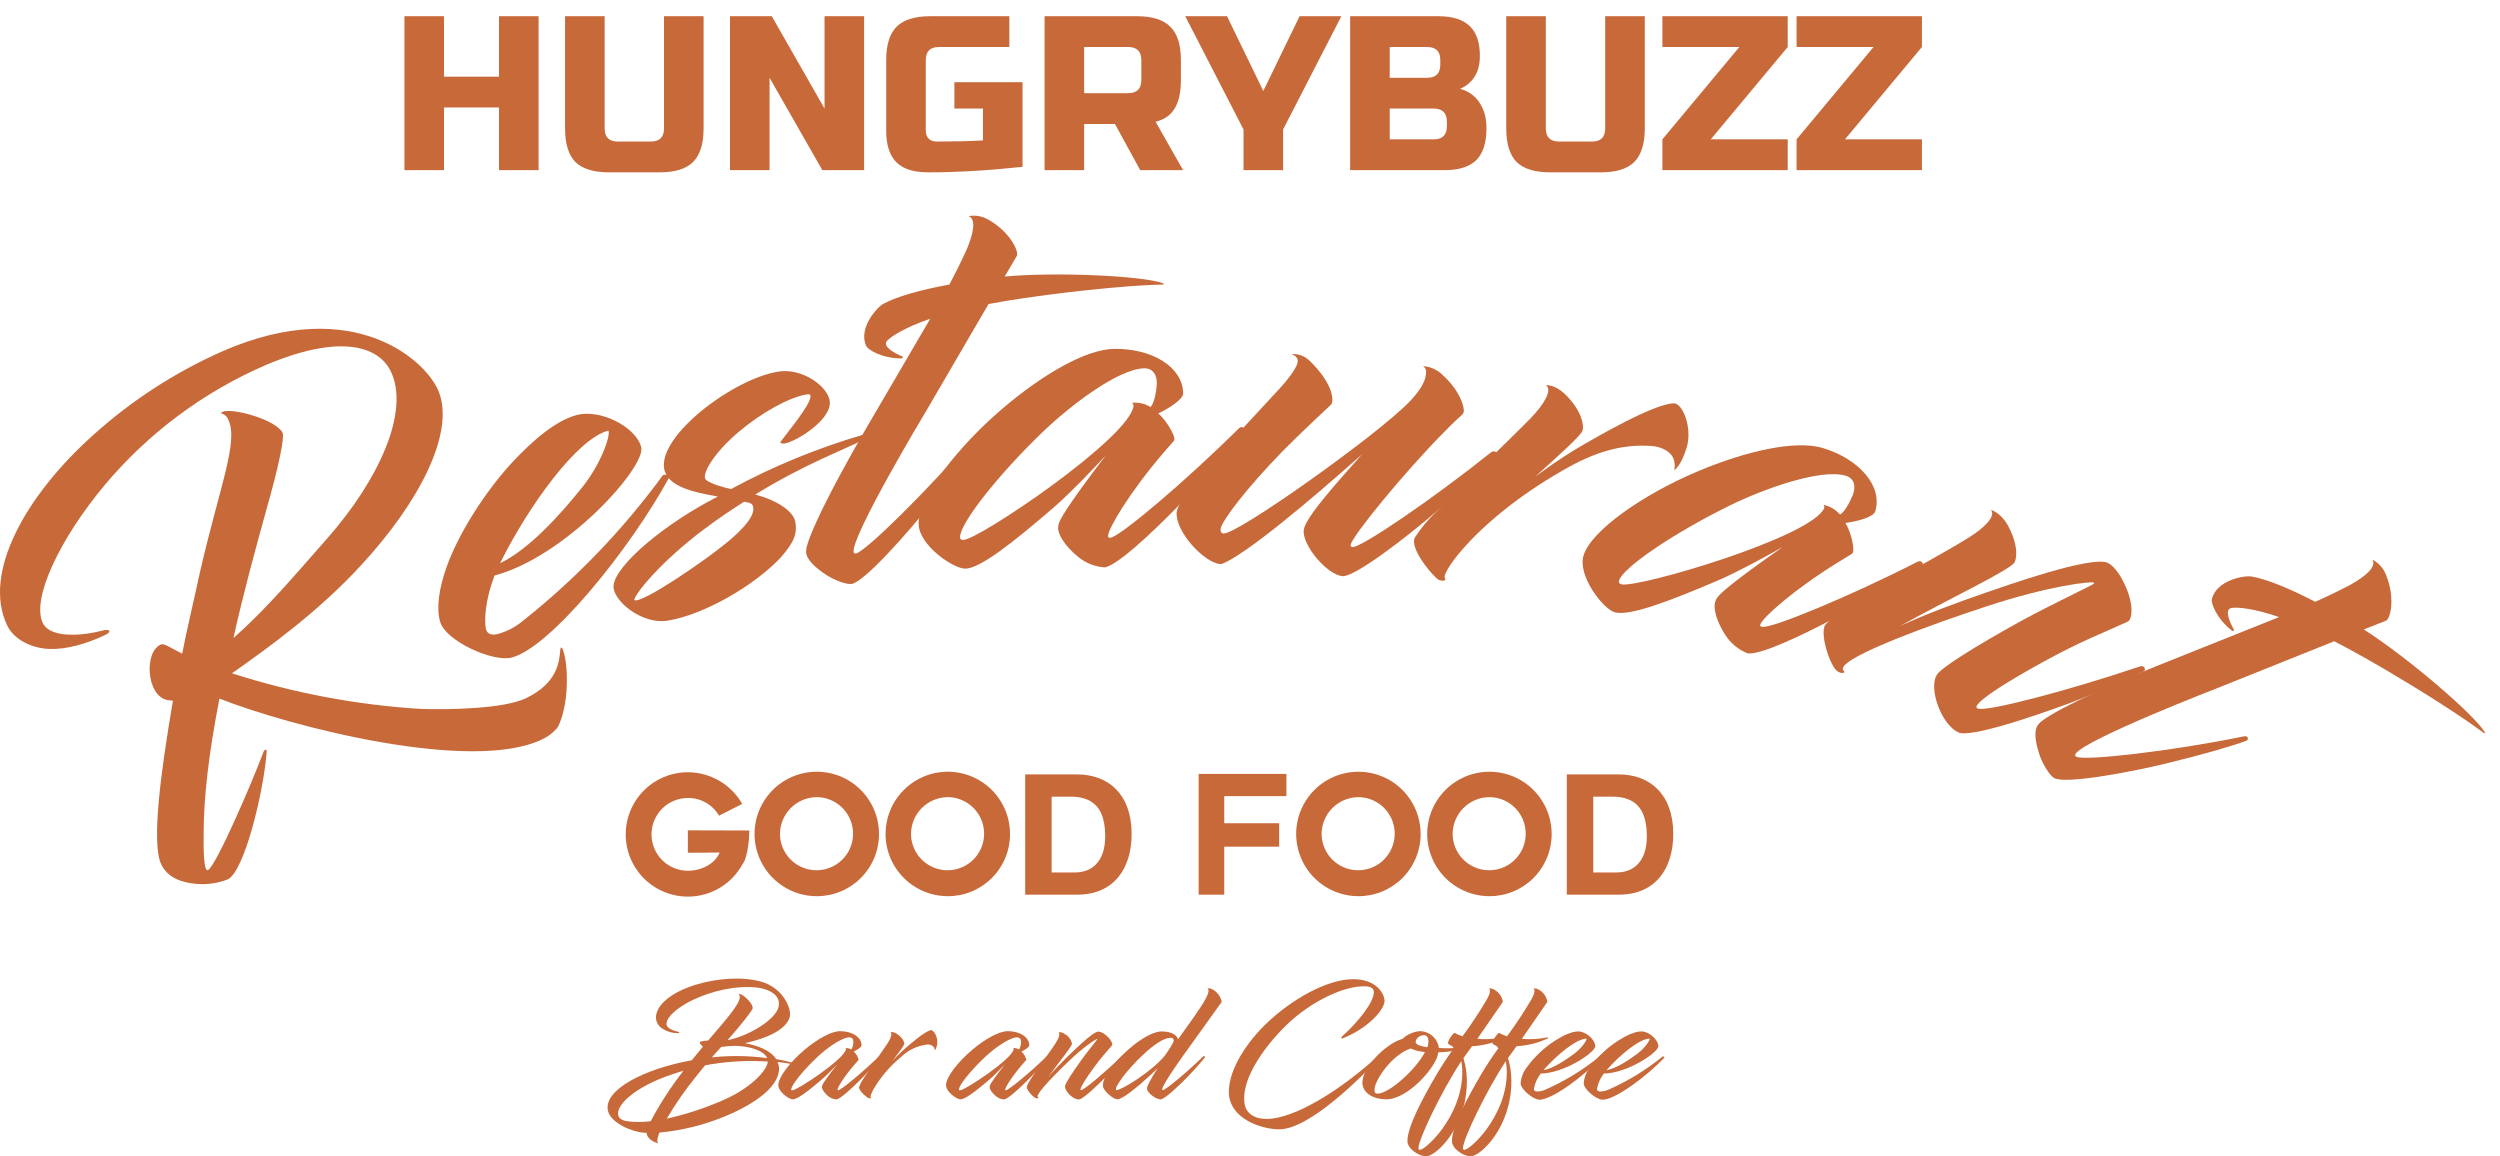 <svg width="160" height="74" viewBox="0 0 160 74" fill="none" xmlns="http://www.w3.org/2000/svg">
<g clip-path="url(#clip0_69_295)">
<path d="M6.708 31.034C3.862 34.437 2.005 38.285 2.732 39.86C3.258 40.957 5.567 40.624 6.532 40.362C7.09 40.209 7.121 40.453 6.771 40.62C5.464 41.247 4.209 41.562 3.19 41.534C2.114 41.505 0.919 40.988 0.46 40.031C-1.141 36.694 1.614 31.726 5.997 27.815C8.456 25.602 11.252 23.796 14.281 22.463C22.687 18.804 27.375 23.129 28.106 25.132C29.059 27.718 26.916 32.047 23.121 36.164C20.387 39.141 17.165 41.462 14.846 43.091C18.774 44.355 22.846 45.122 26.965 45.373C28.77 45.426 32.244 45.367 33.667 44.684C35.768 43.676 35.791 42.23 35.859 41.594C35.874 41.386 35.967 41.399 36.033 41.597C36.199 42.062 36.335 42.945 36.257 44.217C36.167 45.466 35.84 46.34 35.65 46.603C35.381 46.911 35.05 47.159 34.677 47.328C30.22 49.467 18.749 46.558 14.044 44.71C13.362 48.195 13.024 51.142 13.035 53.319C13.019 54.302 13.029 55.819 13.309 55.685C13.822 55.438 16.145 50.047 16.823 48.229C16.909 47.929 17.094 47.897 17.067 48.14C16.863 50.707 15.646 55.769 14.572 56.284C13.959 56.519 13.302 56.618 12.646 56.577C11.605 56.502 10.72 56.152 10.328 55.335C9.666 54.016 10.298 49.349 11.067 44.847L10.731 44.806C9.358 44.576 9.186 41.644 10.338 41.234C10.513 41.179 11.017 41.512 11.66 41.835C11.901 40.542 12.473 38.144 12.799 36.609C14.033 31.223 15.285 28.268 14.614 26.868C14.577 26.767 14.517 26.677 14.437 26.605C14.357 26.533 14.261 26.482 14.158 26.455C14.146 26.432 14.158 26.398 14.228 26.364C14.835 26.073 17.682 26.86 18.085 27.701C18.219 27.98 17.854 29.792 17.031 32.684C16.317 35.266 15.554 38.044 14.941 40.835C17.079 38.948 18.885 36.79 20.95 34.45C24.276 30.673 26.234 26.317 25.014 23.773C24.264 22.21 21.882 21.314 17.056 23.342C13.054 25.064 9.51 27.698 6.708 31.034Z" fill="#C8693A"/>
<path d="M36.92 26.559C38.448 26.162 40.706 27.339 41.038 28.617C41.363 29.869 36.227 35.616 31.651 36.833C31.044 38.408 31 39.676 31.087 40.215C31.159 40.597 31.474 40.676 31.874 40.572C32.461 40.408 33.006 40.12 33.473 39.728C36.857 37.04 39.865 33.911 42.417 30.424C42.498 30.323 42.901 30.432 42.826 30.558C40.346 35.107 35.253 41.431 32.748 42.083C31.547 42.395 28.514 41.018 28.17 39.797C27.911 38.902 28.1 37.676 28.558 36.354C29.341 34.119 31.079 31.447 32.725 29.655C34.185 28.073 35.643 26.891 36.92 26.559ZM32.007 36.045C33.907 35.124 35.85 32.934 37.247 31.207C38.599 29.518 39.127 27.643 38.919 27.563C36.916 28.084 33.775 32.458 32.007 36.045Z" fill="#C8693A"/>
<path d="M46.783 31.301C49.455 29.853 52.272 28.693 55.188 27.838C55.388 27.78 55.383 28.069 55.263 28.141C53.933 28.829 51.504 29.695 48.335 31.652C49.593 31.972 50.782 32.671 50.902 33.411C51.001 34.025 50.956 34.556 49.961 35.688C48.26 37.485 45.074 39.34 42.724 39.722C41.064 39.992 39.181 38.41 39.266 37.478C39.39 36.147 42.601 33.475 45.943 31.779C44.404 31.504 42.695 31.153 42.504 29.978C42.16 27.858 46.897 24.256 49.809 23.783C51.342 23.534 52.95 24.715 53.099 25.634C53.294 26.835 50.957 28.264 50.216 28.384C50.063 28.409 49.897 28.357 49.961 28.268C50.346 27.734 51.95 25.821 51.871 25.336C51.854 25.234 51.799 25.216 51.595 25.25C50.496 25.428 48.671 26.459 47.334 27.594C45.648 28.995 44.834 30.438 45.194 30.721C45.525 30.981 46.375 31.21 46.783 31.301ZM48.208 32.486C48.171 32.256 48.107 32.188 47.623 32.109C46.791 32.637 45.963 33.191 45.075 33.86C42.246 35.971 40.548 38.109 40.598 38.416C41.154 38.613 45.208 35.805 46.386 34.827C46.804 34.497 48.333 33.252 48.208 32.486Z" fill="#C8693A"/>
<path d="M54.63 35.308C54.637 35.385 54.667 35.434 54.77 35.425C55.311 35.374 59.338 31.44 62.456 27.797C62.62 27.6 62.843 27.762 62.731 27.954C62.234 28.754 61.128 30.286 59.593 32.222C58.057 34.158 55.257 37.303 54.484 37.375C54.123 37.408 53.394 37.112 52.953 36.841C52.207 36.365 51.61 35.822 51.591 35.33C51.587 35.187 51.609 35.044 51.656 34.909C52.044 33.495 53.97 29.885 55.901 26.613L59.534 20.402C57.947 20.939 56.99 21.548 56.756 21.83C56.478 22.193 57.271 22.613 57.73 22.805C57.838 22.846 57.768 22.931 57.691 22.938C56.47 22.948 55.534 22.385 55.433 22.134C54.911 20.987 56.161 19.624 56.559 19.431C57.376 18.991 58.819 18.571 60.76 18.209C61.225 17.334 61.596 16.572 61.855 16.002C62.323 14.893 62.476 14.021 61.991 13.832C62.438 13.751 62.9 13.838 63.287 14.076C64.413 14.725 65.05 15.705 65.1 16.246C65.1 16.302 65.087 16.356 65.063 16.406L64.299 17.698C67.597 17.392 73.184 17.653 74.45 18.133C74.53 18.151 74.457 18.21 74.431 18.212C72.77 18.237 69.858 18.507 66.982 18.878C66.417 18.957 64.902 19.15 63.267 19.457L59.277 26.3C59.141 26.52 54.529 34.226 54.63 35.308Z" fill="#C8693A"/>
<path d="M74.132 26.46C74.708 26.971 75.184 27.871 75.162 28.104C75.162 28.156 75.137 28.182 75.112 28.234L74.473 28.966C72.253 31.556 70.935 33.824 70.915 34.29C70.916 34.368 70.916 34.419 71.045 34.418C71.615 34.411 75.919 30.761 79.294 27.407C79.473 27.223 79.76 27.427 79.633 27.609C78.438 29.332 72.434 35.798 70.809 36.284C70.769 36.301 70.725 36.311 70.68 36.312C70.048 36.265 69.447 36.019 68.964 35.608C68.31 35.072 67.679 34.278 67.724 33.733C67.728 33.645 67.744 33.558 67.773 33.474C67.923 33.032 68.838 31.675 70.774 29.141C69.931 30.057 68.474 31.576 67.476 32.442C64.863 34.7 62.735 36.383 61.778 36.394C61.027 36.404 58.809 34.904 58.792 33.532C58.772 31.875 61.218 28.662 64.138 26.168C66.623 24.041 69.449 22.35 71.312 22.327C73.745 22.298 75.701 23.49 75.721 25.172C75.726 25.561 74.801 26.141 74.132 26.46ZM72.442 25.782C72.859 25.735 73.279 25.83 73.635 26.052C73.84 25.842 73.988 25.22 74.032 24.623C74.076 24.002 73.786 23.565 73.243 23.572C71.561 23.593 68.432 26.012 66.744 27.637C63.853 30.416 61.432 33.5 61.442 34.38C61.444 34.457 61.471 34.56 61.652 34.558C62.635 34.546 72.365 27.983 72.547 25.962C72.545 25.925 72.535 25.89 72.516 25.859C72.498 25.828 72.472 25.801 72.442 25.782Z" fill="#C8693A"/>
<path d="M92.408 27.668C89.847 30.257 86.52 34.332 86.442 34.871C86.435 34.948 86.456 35.002 86.559 35.012C87.1 35.064 91.688 31.941 95.431 28.945C95.629 28.782 95.921 28.992 95.775 29.16C95.137 29.852 93.765 31.151 91.895 32.766C90.025 34.381 86.686 36.948 85.913 36.874C84.934 36.781 83.345 34.913 83.438 33.934C83.517 33.11 85.721 30.721 87.179 29.066C83.883 32.001 79.783 35.456 78.215 36.087C78.173 36.099 78.128 36.104 78.084 36.1C77.053 36.002 75.191 34.004 75.309 32.767C75.4 31.814 78.842 28.165 81.915 24.846C82.379 24.344 82.883 23.69 83.026 23.288C83.137 22.935 82.92 22.758 82.668 22.682C82.722 22.661 83.303 22.561 83.895 23.163C85.199 24.484 85.322 25.379 85.261 25.737C85.251 25.791 85.228 25.843 85.195 25.887C85.195 25.887 83.169 27.773 82.074 28.89C79.826 31.197 78.165 33.352 78.115 33.867C78.106 33.97 78.142 34.13 78.297 34.145C79.172 34.228 88.155 27.834 90.174 25.739C90.636 25.263 91.251 24.542 91.263 23.867C91.28 23.784 91.27 23.697 91.235 23.62C91.201 23.542 91.144 23.477 91.071 23.433C91.529 23.46 91.962 23.649 92.294 23.966C93.395 24.955 93.737 26.001 93.677 26.36C93.666 26.414 93.644 26.465 93.61 26.509C93.61 26.509 93.072 26.978 92.408 27.668Z" fill="#C8693A"/>
<path d="M93.326 35.482C92.671 36.278 92.406 36.833 92.458 36.975C92.606 37.162 92.358 37.219 92.088 37.114C91.819 37.01 90.156 35.107 90.558 34.394C90.929 33.813 91.369 33.279 91.867 32.802L93.566 31.101C94.901 29.777 97.171 27.58 97.992 26.737C98.819 25.868 99.361 24.971 98.948 24.654C99.003 24.639 99.531 24.635 100.134 25.2C101.202 26.223 101.386 27.181 101.291 27.532C101.232 27.837 99.865 29.048 98.236 30.526C99.008 29.937 99.827 29.384 100.696 28.84C102.395 27.824 105.888 25.836 107.131 25.812C107.685 25.814 108.289 27.327 107.977 28.532C107.888 28.858 107.57 29.824 107.15 30.086C107.214 29.815 107.185 29.532 107.069 29.279C106.919 28.96 106.435 28.603 105.734 28.547C104.15 28.426 102.457 28.732 100.298 29.949C97.168 31.69 94.74 33.752 93.326 35.482Z" fill="#C8693A"/>
<path d="M118.11 33.472C118.503 34.134 118.684 35.136 118.591 35.351C118.576 35.401 118.543 35.418 118.503 35.46L117.673 35.964C114.771 37.755 112.826 39.515 112.665 39.953C112.642 40.027 112.627 40.077 112.751 40.114C113.296 40.281 118.505 38.112 122.739 35.943C122.966 35.823 123.177 36.104 123.001 36.239C121.338 37.517 113.654 41.852 111.959 41.821C111.915 41.825 111.87 41.82 111.828 41.807C111.24 41.571 110.742 41.153 110.406 40.615C109.946 39.907 109.587 38.958 109.795 38.453C109.826 38.37 109.868 38.292 109.921 38.221C110.198 37.846 111.482 36.831 114.096 35.006C113.015 35.622 111.166 36.626 109.951 37.148C106.776 38.505 104.238 39.461 103.322 39.181C102.605 38.961 100.947 36.858 101.348 35.547C101.832 33.963 105.139 31.645 108.678 30.157C111.692 28.886 114.898 28.134 116.68 28.679C119.006 29.39 120.506 31.12 120.015 32.729C119.901 33.1 118.844 33.372 118.11 33.472ZM116.705 32.313C117.117 32.394 117.489 32.613 117.76 32.933C118.019 32.795 118.349 32.247 118.573 31.693C118.804 31.114 118.66 30.61 118.14 30.451C116.532 29.959 112.817 31.313 110.714 32.348C107.116 34.117 103.873 36.318 103.615 37.16C103.593 37.234 103.587 37.34 103.76 37.393C104.701 37.681 115.963 34.386 116.751 32.516C116.761 32.481 116.761 32.444 116.753 32.409C116.745 32.373 116.729 32.34 116.705 32.313Z" fill="#C8693A"/>
<path d="M130.755 42.367C128.594 43.55 126.767 44.691 126.512 45.171C126.501 45.186 126.494 45.203 126.492 45.221C126.489 45.238 126.491 45.257 126.497 45.274C126.503 45.291 126.513 45.306 126.527 45.318C126.54 45.33 126.556 45.339 126.573 45.343C127.088 45.587 132.382 44.195 136.978 42.645C137.219 42.559 137.388 42.868 137.193 42.976C136.369 43.388 134.444 44.253 132.355 45.041C130.104 45.866 126.083 47.23 125.334 46.876C124.234 46.356 123.443 44.094 123.933 43.238C123.975 43.16 124.028 43.088 124.091 43.026C124.475 42.635 126.117 41.522 129.365 39.736C131.183 38.735 133.979 37.422 134.012 37.352C134.015 37.346 134.016 37.339 134.017 37.332C134.017 37.325 134.016 37.319 134.014 37.312C134.012 37.306 134.008 37.3 134.003 37.295C133.999 37.29 133.993 37.286 133.987 37.283C133.823 37.206 131.213 37.461 127.076 38.827C123.824 39.895 118.07 41.956 117.938 42.781C117.94 42.839 117.941 42.897 117.988 42.919C118.165 43.089 117.831 43.131 117.595 42.963C117.101 42.615 116.428 40.465 116.834 39.97C117.769 38.838 122.796 36.375 125.982 34.417C126.998 33.781 127.746 33.047 127.424 32.637C127.4 32.626 128.017 32.774 128.487 33.597C129.065 34.615 129.144 35.539 128.934 35.983C128.713 36.452 124.703 38.336 121.594 40.072C123.209 39.318 125.184 38.591 126.93 37.985C128.366 37.49 133.867 35.538 134.897 36.024C135.201 36.168 135.616 36.621 135.956 37.355C136.551 38.58 136.454 39.392 136.298 39.662C136.269 39.71 136.23 39.75 136.184 39.781C134.397 40.596 133.191 41.028 130.755 42.367Z" fill="#C8693A"/>
<path d="M132.836 48.246C132.824 48.26 132.815 48.276 132.81 48.293C132.805 48.31 132.805 48.328 132.809 48.346C132.813 48.364 132.821 48.38 132.832 48.394C132.844 48.408 132.859 48.418 132.876 48.425C133.334 48.718 138.928 48.085 143.627 47.125C143.877 47.07 143.954 47.334 143.747 47.417C142.863 47.743 141.05 48.273 138.649 48.859C136.248 49.444 132.106 50.206 131.452 49.788C131.146 49.593 130.753 48.912 130.571 48.427C130.275 47.593 130.137 46.798 130.424 46.398C130.509 46.283 130.614 46.183 130.734 46.105C131.908 45.227 135.645 43.561 139.18 42.164L145.862 39.493C144.279 38.942 143.15 38.835 142.792 38.913C142.349 39.03 142.717 39.848 142.962 40.282C143.022 40.381 142.914 40.404 142.849 40.363C141.88 39.62 141.487 38.602 141.561 38.342C141.853 37.115 143.677 36.807 144.11 36.899C145.025 37.054 146.421 37.608 148.176 38.515C149.08 38.109 149.841 37.736 150.395 37.445C151.447 36.857 152.103 36.263 151.835 35.816C152.238 36.027 152.549 36.378 152.709 36.804C153.199 38.008 153.1 39.173 152.807 39.631C152.773 39.674 152.729 39.709 152.68 39.734L151.284 40.285C154.075 42.069 158.324 45.705 159.028 46.862C159.08 46.925 158.987 46.927 158.965 46.913C157.639 45.912 155.174 44.338 152.676 42.864C152.182 42.579 150.868 41.801 149.388 41.04L142.036 43.99C141.794 44.081 133.421 47.331 132.836 48.246Z" fill="#C8693A"/>
<path d="M47.515 55.319C47.177 55.934 46.682 56.449 46.081 56.812C45.479 57.175 44.793 57.371 44.09 57.383C43.388 57.395 42.696 57.22 42.083 56.877C41.47 56.535 40.958 56.036 40.6 55.431C40.242 54.827 40.051 54.139 40.045 53.437C40.039 52.735 40.219 52.043 40.566 51.433C40.914 50.823 41.416 50.315 42.023 49.962C42.63 49.609 43.32 49.423 44.022 49.422C44.729 49.425 45.423 49.614 46.034 49.97C46.645 50.326 47.152 50.836 47.504 51.449C46.825 51.794 46.771 51.826 46.017 52.203C45.815 51.855 45.523 51.566 45.173 51.367C44.822 51.168 44.425 51.066 44.022 51.072C43.405 51.072 42.813 51.318 42.377 51.754C41.941 52.191 41.696 52.783 41.696 53.4C41.696 54.017 41.941 54.609 42.377 55.045C42.813 55.482 43.405 55.728 44.022 55.728C44.885 55.728 45.747 55.297 46.06 54.564H45.887C45.542 54.564 44.755 54.575 44.324 54.575C44.223 54.583 44.122 54.58 44.022 54.564V53.141C45.111 53.141 46.631 53.152 47.957 53.152C47.957 53.378 47.914 54.801 47.515 55.319Z" fill="#C8693A"/>
<path d="M52.268 57.356C51.48 57.355 50.711 57.12 50.056 56.681C49.402 56.243 48.892 55.62 48.592 54.892C48.291 54.164 48.213 53.363 48.368 52.59C48.523 51.818 48.903 51.109 49.461 50.553C50.019 49.996 50.729 49.618 51.502 49.465C52.275 49.313 53.075 49.393 53.803 49.695C54.53 49.998 55.151 50.509 55.588 51.165C56.025 51.82 56.258 52.591 56.256 53.378C56.257 53.902 56.154 54.42 55.953 54.903C55.753 55.387 55.459 55.826 55.088 56.196C54.718 56.565 54.278 56.858 53.794 57.057C53.31 57.256 52.791 57.358 52.268 57.356ZM49.918 53.378C49.922 53.84 50.063 54.289 50.322 54.671C50.581 55.053 50.947 55.349 51.374 55.523C51.802 55.697 52.271 55.741 52.723 55.649C53.175 55.557 53.59 55.334 53.915 55.007C54.24 54.68 54.462 54.264 54.552 53.812C54.642 53.359 54.595 52.89 54.419 52.464C54.243 52.038 53.945 51.673 53.562 51.416C53.18 51.158 52.729 51.02 52.268 51.017C51.644 51.023 51.048 51.273 50.608 51.715C50.168 52.157 49.92 52.755 49.918 53.378Z" fill="#C8693A"/>
<path d="M60.654 57.356C59.866 57.355 59.096 57.12 58.442 56.682C57.788 56.243 57.278 55.62 56.977 54.892C56.677 54.164 56.599 53.363 56.754 52.591C56.909 51.818 57.289 51.109 57.847 50.553C58.404 49.996 59.115 49.618 59.888 49.465C60.66 49.313 61.461 49.393 62.188 49.695C62.916 49.998 63.537 50.509 63.974 51.165C64.411 51.82 64.643 52.59 64.642 53.378C64.642 53.902 64.54 54.42 64.339 54.903C64.139 55.387 63.845 55.826 63.474 56.196C63.104 56.565 62.664 56.858 62.18 57.057C61.696 57.256 61.177 57.358 60.654 57.356ZM58.304 53.378C58.308 53.84 58.449 54.289 58.708 54.671C58.967 55.053 59.333 55.349 59.76 55.523C60.187 55.697 60.657 55.741 61.109 55.649C61.561 55.557 61.975 55.334 62.301 55.007C62.626 54.68 62.848 54.264 62.938 53.812C63.027 53.359 62.981 52.891 62.805 52.464C62.629 52.038 62.331 51.673 61.948 51.416C61.566 51.158 61.115 51.02 60.654 51.017C60.03 51.023 59.434 51.273 58.994 51.715C58.554 52.157 58.306 52.755 58.304 53.378Z" fill="#C8693A"/>
<path d="M65.612 49.562H68.932C70.926 49.562 72.424 50.824 72.424 53.368C72.424 55.599 71.282 57.259 68.932 57.259H65.612V49.562ZM67.304 55.836H68.813C69.794 55.836 70.732 55.232 70.732 53.529C70.732 51.977 70.182 50.985 68.511 50.985H67.304L67.304 55.836Z" fill="#C8693A"/>
<path d="M78.352 55.825V57.259H76.714V49.53H82.33V50.953H78.352V52.688H81.866V54.187H78.352V55.825Z" fill="#C8693A"/>
<path d="M86.932 57.356C86.144 57.355 85.375 57.12 84.72 56.681C84.066 56.243 83.556 55.62 83.256 54.892C82.955 54.164 82.877 53.363 83.032 52.59C83.187 51.818 83.567 51.109 84.125 50.553C84.683 49.996 85.393 49.618 86.166 49.465C86.939 49.313 87.739 49.393 88.467 49.695C89.194 49.998 89.816 50.509 90.252 51.165C90.689 51.82 90.921 52.591 90.921 53.378C90.921 53.902 90.818 54.42 90.617 54.903C90.417 55.387 90.123 55.826 89.752 56.196C89.382 56.565 88.942 56.858 88.458 57.057C87.974 57.256 87.455 57.358 86.932 57.356ZM84.582 53.378C84.586 53.84 84.727 54.289 84.986 54.671C85.245 55.053 85.611 55.349 86.039 55.523C86.466 55.697 86.935 55.741 87.387 55.649C87.839 55.557 88.254 55.334 88.579 55.007C88.905 54.68 89.126 54.264 89.216 53.812C89.306 53.359 89.26 52.89 89.084 52.464C88.907 52.038 88.609 51.673 88.227 51.415C87.844 51.158 87.393 51.02 86.932 51.017C86.308 51.023 85.712 51.273 85.272 51.715C84.832 52.157 84.584 52.755 84.582 53.378Z" fill="#C8693A"/>
<path d="M95.318 57.356C94.53 57.355 93.76 57.12 93.106 56.681C92.451 56.243 91.942 55.62 91.641 54.892C91.341 54.164 91.263 53.363 91.418 52.59C91.573 51.818 91.953 51.109 92.511 50.553C93.069 49.996 93.779 49.618 94.552 49.465C95.324 49.313 96.125 49.393 96.853 49.695C97.58 49.998 98.201 50.509 98.638 51.165C99.075 51.82 99.307 52.591 99.306 53.378C99.307 53.902 99.204 54.42 99.003 54.903C98.803 55.387 98.509 55.826 98.138 56.196C97.768 56.565 97.328 56.858 96.844 57.057C96.36 57.256 95.841 57.358 95.318 57.356ZM92.968 53.378C92.972 53.84 93.113 54.289 93.372 54.671C93.631 55.053 93.997 55.349 94.424 55.523C94.852 55.697 95.321 55.741 95.773 55.649C96.225 55.557 96.64 55.334 96.965 55.007C97.29 54.68 97.512 54.264 97.602 53.812C97.691 53.359 97.645 52.89 97.469 52.464C97.293 52.038 96.995 51.673 96.612 51.415C96.229 51.158 95.779 51.02 95.318 51.017C94.694 51.023 94.098 51.273 93.658 51.715C93.218 52.157 92.97 52.755 92.968 53.378Z" fill="#C8693A"/>
<path d="M100.276 49.562H103.596C105.59 49.562 107.088 50.824 107.088 53.368C107.088 55.599 105.946 57.259 103.596 57.259H100.276V49.562ZM101.968 55.836H103.477C104.458 55.836 105.396 55.232 105.396 53.529C105.396 51.977 104.846 50.985 103.175 50.985H101.968V55.836Z" fill="#C8693A"/>
<path d="M42.203 72.486C42.098 72.754 42.033 73.004 42.09 73.102L42.114 73.142C42.114 73.215 41.386 72.948 41.386 72.503C41.329 72.503 41.273 72.495 41.224 72.495C40.455 72.454 39.087 71.863 38.909 71.094C38.602 69.742 41.256 68.399 44.276 67.856C44.526 67.541 44.777 67.233 44.988 66.982C44.891 66.909 44.785 66.788 44.785 66.723C44.785 66.642 44.964 66.626 45.32 66.594C46.315 65.428 47.303 64.335 47.343 63.85C47.351 63.72 47.327 63.656 47.27 63.623C47.262 63.615 47.295 63.599 47.319 63.607C47.46 63.642 47.589 63.715 47.691 63.818C48.056 64.133 48.193 64.4 48.169 64.538C48.153 64.635 47.772 65.145 47.19 65.841C46.963 66.116 46.761 66.343 46.558 66.57C47.886 66.319 49.569 65.299 49.812 64.497C50.063 63.672 49.14 63.275 48.428 63.202C47.1 63.065 45.571 63.405 44.308 64.012C43.636 64.335 42.657 64.983 42.657 65.533C42.657 65.728 42.859 65.898 43.369 66.027C43.531 66.068 43.498 66.132 43.401 66.124C43.059 66.127 42.723 66.034 42.43 65.857C42.298 65.783 42.188 65.676 42.109 65.547C42.029 65.418 41.984 65.272 41.977 65.121C42.001 64.279 43.021 63.502 44.446 63.048C45.813 62.611 47.481 62.482 48.703 62.822C50.192 63.243 50.662 64.635 50.548 65.064C50.33 65.946 48.946 66.481 47.675 66.764C48.428 66.901 49.326 67.209 49.674 67.784C50.127 67.859 50.573 67.967 51.01 68.107C51.099 68.14 51.115 68.204 50.977 68.172C50.579 68.074 50.173 68.006 49.763 67.97C49.815 68.079 49.848 68.197 49.861 68.318C49.909 69.459 48.493 70.568 46.429 71.434C45.081 71.994 43.657 72.349 42.203 72.486ZM41.645 71.758C42.247 70.622 42.949 69.541 43.741 68.528C43.515 68.601 43.28 68.666 43.045 68.747C40.641 69.54 39.379 70.746 39.573 71.402C39.654 71.669 39.977 71.742 40.253 71.774C40.716 71.821 41.183 71.816 41.645 71.758ZM45.126 68.18C44.947 68.399 44.753 68.633 44.543 68.901C43.853 69.751 43.228 70.652 42.673 71.596C43.854 71.329 45.008 70.955 46.121 70.479C47.983 69.71 49.1 68.52 49.14 67.938C47.797 67.851 46.448 67.933 45.126 68.18ZM46.153 67.007C45.967 67.209 45.773 67.419 45.562 67.67C46.739 67.545 47.927 67.562 49.1 67.719C48.897 67.225 47.91 66.934 47.003 66.934C46.719 66.94 46.435 66.964 46.153 67.007V67.007Z" fill="#C8693A"/>
<path d="M54.637 67.298C54.79 67.436 54.9 67.616 54.952 67.816C54.952 67.832 54.944 67.84 54.936 67.856L54.734 68.083C54.029 68.885 53.609 69.589 53.601 69.734C53.601 69.759 53.601 69.775 53.641 69.775C53.819 69.775 55.179 68.65 56.247 67.614C56.304 67.557 56.393 67.622 56.353 67.678C55.972 68.213 54.07 70.212 53.56 70.358C53.547 70.363 53.533 70.366 53.52 70.366C53.322 70.349 53.135 70.269 52.985 70.139C52.783 69.969 52.589 69.718 52.605 69.548C52.606 69.521 52.612 69.493 52.621 69.467C52.67 69.33 52.961 68.909 53.576 68.124C53.309 68.407 52.848 68.876 52.532 69.144C51.706 69.84 51.035 70.358 50.735 70.358C50.501 70.358 49.812 69.88 49.812 69.451C49.812 68.933 50.59 67.938 51.512 67.168C52.297 66.513 53.188 65.995 53.77 65.995C54.532 65.995 55.139 66.375 55.139 66.901C55.139 67.023 54.847 67.201 54.637 67.298ZM54.111 67.079C54.241 67.066 54.372 67.098 54.483 67.168C54.565 67.034 54.61 66.88 54.612 66.723C54.629 66.529 54.539 66.391 54.37 66.391C53.843 66.391 52.856 67.136 52.322 67.638C51.407 68.496 50.638 69.451 50.638 69.726C50.638 69.751 50.646 69.783 50.703 69.783C51.01 69.783 54.078 67.767 54.143 67.136C54.142 67.125 54.139 67.114 54.134 67.104C54.128 67.094 54.12 67.085 54.111 67.079Z" fill="#C8693A"/>
<path d="M55.899 69.718C55.746 70.001 55.697 70.188 55.721 70.228C55.778 70.277 55.705 70.309 55.616 70.293C55.527 70.277 54.904 69.791 54.985 69.548C55.065 69.348 55.168 69.157 55.292 68.981L55.713 68.358C56.045 67.873 56.612 67.063 56.814 66.756C57.016 66.44 57.13 66.132 56.984 66.06C57.053 66.048 57.124 66.05 57.192 66.067C57.261 66.084 57.325 66.114 57.381 66.157C57.769 66.408 57.883 66.691 57.874 66.804C57.874 66.901 57.526 67.355 57.114 67.905C57.316 67.678 57.534 67.46 57.769 67.241C58.23 66.829 59.186 66.011 59.566 65.93C59.736 65.898 60.011 66.327 59.987 66.715C59.982 66.902 59.926 67.084 59.825 67.241C59.829 67.154 59.803 67.069 59.752 66.999C59.694 66.939 59.623 66.894 59.544 66.869C59.465 66.843 59.381 66.838 59.299 66.853C58.705 66.932 58.15 67.196 57.712 67.606C56.986 68.195 56.372 68.911 55.899 69.718Z" fill="#C8693A"/>
<path d="M65.37 67.298C65.523 67.436 65.633 67.616 65.685 67.816C65.685 67.832 65.677 67.84 65.669 67.856L65.467 68.083C64.763 68.885 64.342 69.589 64.334 69.734C64.334 69.759 64.334 69.775 64.374 69.775C64.552 69.775 65.912 68.65 66.981 67.614C67.037 67.557 67.126 67.622 67.086 67.678C66.705 68.213 64.803 70.212 64.293 70.358C64.281 70.363 64.267 70.366 64.253 70.366C64.055 70.349 63.868 70.269 63.719 70.139C63.516 69.969 63.322 69.718 63.338 69.548C63.34 69.521 63.345 69.493 63.354 69.467C63.403 69.33 63.694 68.909 64.309 68.124C64.042 68.407 63.581 68.876 63.265 69.144C62.44 69.84 61.768 70.358 61.468 70.358C61.234 70.358 60.546 69.88 60.546 69.451C60.546 68.933 61.323 67.938 62.245 67.168C63.031 66.513 63.921 65.995 64.504 65.995C65.265 65.995 65.872 66.375 65.872 66.901C65.872 67.023 65.58 67.201 65.37 67.298ZM64.844 67.079C64.974 67.066 65.106 67.098 65.216 67.168C65.298 67.034 65.343 66.88 65.346 66.723C65.362 66.529 65.273 66.391 65.103 66.391C64.577 66.391 63.589 67.136 63.055 67.638C62.14 68.496 61.371 69.451 61.371 69.726C61.371 69.751 61.379 69.783 61.436 69.783C61.744 69.783 64.811 67.767 64.876 67.136C64.876 67.125 64.873 67.114 64.867 67.104C64.861 67.094 64.853 67.085 64.844 67.079Z" fill="#C8693A"/>
<path d="M69.976 68.366C69.522 68.99 69.158 69.556 69.15 69.726C69.15 69.751 69.158 69.767 69.19 69.767C69.368 69.767 70.68 68.666 71.772 67.614C71.829 67.557 71.918 67.622 71.878 67.678C71.7 67.905 71.271 68.407 70.785 68.909C70.259 69.443 69.304 70.366 69.045 70.366C68.664 70.366 68.138 69.831 68.162 69.524C68.164 69.496 68.169 69.469 68.179 69.443C68.235 69.281 68.551 68.747 69.231 67.808C69.611 67.282 70.226 66.537 70.226 66.513C70.227 66.511 70.226 66.509 70.225 66.507C70.225 66.505 70.223 66.503 70.222 66.501C70.22 66.5 70.219 66.499 70.217 66.498C70.215 66.497 70.213 66.497 70.21 66.497C70.154 66.497 69.449 66.918 68.462 67.856C67.685 68.593 66.333 69.945 66.406 70.196C66.414 70.212 66.422 70.228 66.438 70.228C66.511 70.252 66.422 70.309 66.333 70.293C66.147 70.26 65.669 69.742 65.718 69.548C65.831 69.103 66.924 67.735 67.564 66.756C67.766 66.44 67.879 66.132 67.734 66.06C67.888 66.045 68.042 66.092 68.162 66.189C68.276 66.254 68.375 66.342 68.452 66.448C68.528 66.555 68.582 66.676 68.608 66.804C68.608 66.966 67.725 68.035 67.078 68.941C67.434 68.512 67.895 68.043 68.308 67.638C68.648 67.306 69.943 66.019 70.299 66.019C70.479 66.046 70.646 66.128 70.777 66.254C71.109 66.521 71.19 66.764 71.182 66.861C71.18 66.878 71.174 66.895 71.165 66.909C70.769 67.379 70.486 67.662 69.976 68.366Z" fill="#C8693A"/>
<path d="M74.379 69.726C74.379 69.751 74.387 69.767 74.419 69.767C74.59 69.767 75.925 68.658 77.001 67.614C77.058 67.557 77.155 67.614 77.115 67.67C76.937 67.905 76.548 68.35 76.014 68.909C75.48 69.467 74.516 70.366 74.274 70.366C74.105 70.337 73.944 70.271 73.804 70.171C73.561 70.001 73.399 69.799 73.408 69.645C73.411 69.601 73.422 69.557 73.44 69.516C73.624 69.114 73.844 68.729 74.096 68.366L73.683 68.755C72.784 69.589 71.829 70.358 71.514 70.358C71.287 70.358 70.615 69.864 70.583 69.483C70.59 69.272 70.651 69.066 70.761 68.885C71.311 67.84 73.092 66.173 74.217 66.019C74.249 66.015 74.282 66.012 74.314 66.011C75.075 66.011 75.35 66.311 75.391 66.521C76.095 65.533 76.872 64.473 77.163 63.923C77.341 63.591 77.414 63.324 77.269 63.251C77.403 63.238 77.537 63.273 77.649 63.348C77.919 63.517 78.114 63.784 78.191 64.093C78.19 64.11 78.184 64.126 78.175 64.141L76.087 67.055C76.038 67.12 74.379 69.386 74.379 69.726ZM71.416 69.71C71.415 69.718 71.416 69.725 71.419 69.733C71.421 69.74 71.425 69.747 71.431 69.752C71.436 69.758 71.443 69.762 71.45 69.764C71.458 69.767 71.465 69.768 71.473 69.767C71.748 69.767 73.691 68.617 74.557 67.549C74.719 67.314 75.124 66.74 75.124 66.578C75.117 66.531 75.094 66.489 75.058 66.459C75.022 66.429 74.976 66.413 74.929 66.416C74.047 66.416 72.363 68.237 71.837 68.957C71.497 69.427 71.408 69.621 71.416 69.71Z" fill="#C8693A"/>
<path d="M85.922 66.302C86.893 65.428 87.929 64.165 87.929 63.486C87.929 63.251 87.686 63.146 87.468 63.129C86.116 63.032 83.947 64.052 82.344 65.59C80.628 67.274 79.438 69.24 79.649 70.625C79.738 71.24 80.264 71.612 81.057 71.612C82.781 71.612 85.784 69.856 88.569 67.241C88.69 67.128 88.682 67.29 88.633 67.338C87.087 69.006 83.801 72.276 81.867 72.276C80.774 72.276 78.783 71.644 78.653 70.042C78.556 68.747 79.527 66.999 80.968 65.582C82.619 63.971 84.926 62.668 86.602 62.668C88.115 62.668 88.569 63.599 88.609 63.995C88.674 64.578 87.565 65.792 85.97 66.44C85.881 66.497 85.768 66.44 85.922 66.302Z" fill="#C8693A"/>
<path d="M89.751 66.489C90.052 66.21 90.435 66.037 90.843 65.995C91.147 65.991 91.441 66.099 91.671 66.297C91.9 66.495 92.049 66.771 92.09 67.071C92.51 67.1 92.933 67.094 93.353 67.055C93.45 67.039 93.555 67.112 93.304 67.193C92.893 67.293 92.472 67.344 92.049 67.347C91.993 68.221 90.123 70.358 88.723 70.358C87.913 70.358 87.193 69.969 87.193 69.281C87.193 68.302 88.698 66.788 89.751 66.489ZM88.172 69.993C88.885 69.993 90.609 68.472 91.199 67.33C90.884 67.309 90.574 67.233 90.285 67.104C89.062 67.508 87.97 69.16 87.97 69.726C87.97 69.88 87.978 69.993 88.172 69.993ZM91.046 66.262C90.943 66.275 90.846 66.319 90.767 66.386C90.688 66.454 90.63 66.543 90.601 66.642C90.568 66.845 90.876 66.958 91.345 67.023C91.395 66.908 91.42 66.784 91.418 66.659C91.418 66.367 91.305 66.213 91.046 66.262Z" fill="#C8693A"/>
<path d="M92.891 66.918C92.762 66.877 92.665 66.812 92.665 66.723C92.745 66.483 92.888 66.268 93.078 66.1C93.244 66.189 93.418 66.264 93.596 66.327C94.164 65.56 94.691 64.763 95.174 63.939C95.352 63.607 95.425 63.34 95.279 63.267C95.345 63.255 95.413 63.258 95.478 63.273C95.544 63.288 95.606 63.316 95.66 63.356C95.796 63.433 95.914 63.541 96.003 63.669C96.093 63.798 96.153 63.946 96.178 64.101C96.176 64.118 96.171 64.135 96.162 64.149L94.551 66.481C94.704 66.497 94.858 66.505 95.012 66.505C95.404 66.509 95.794 66.471 96.178 66.391C96.226 66.375 96.234 66.44 96.194 66.464C95.571 66.755 94.897 66.923 94.211 66.958L93.66 67.719C93.799 68.178 93.873 68.655 93.879 69.135C93.911 72.122 91.912 74 91.281 74C90.787 74 90.083 73.514 90.075 73.037C90.067 72.13 91.03 70.309 92.001 68.666C92.26 68.229 92.673 67.597 93.045 67.088C93.002 67.024 92.951 66.966 92.891 66.918ZM93.523 67.913C92.195 69.937 90.779 72.94 90.779 73.482C90.779 73.595 90.844 73.587 90.876 73.587C91.086 73.587 91.896 72.915 92.551 71.888C93.248 70.819 93.774 69.322 93.523 67.913Z" fill="#C8693A"/>
<path d="M95.741 66.918C95.611 66.877 95.514 66.812 95.514 66.723C95.595 66.483 95.737 66.268 95.927 66.1C96.094 66.189 96.267 66.264 96.445 66.327C97.013 65.56 97.54 64.763 98.023 63.939C98.201 63.607 98.274 63.34 98.129 63.267C98.195 63.255 98.263 63.258 98.328 63.273C98.393 63.288 98.455 63.316 98.509 63.356C98.645 63.433 98.763 63.541 98.853 63.669C98.942 63.798 99.002 63.946 99.027 64.101C99.025 64.118 99.02 64.135 99.011 64.149L97.4 66.481C97.553 66.497 97.707 66.505 97.861 66.505C98.253 66.509 98.644 66.471 99.027 66.391C99.076 66.375 99.084 66.44 99.043 66.464C98.42 66.755 97.747 66.923 97.06 66.958L96.51 67.719C96.649 68.178 96.722 68.655 96.728 69.135C96.76 72.122 94.761 74 94.13 74C93.636 74 92.932 73.514 92.924 73.037C92.916 72.13 93.879 70.309 94.85 68.666C95.109 68.229 95.522 67.597 95.894 67.088C95.852 67.024 95.8 66.966 95.741 66.918ZM96.372 67.913C95.045 69.937 93.628 72.94 93.628 73.482C93.628 73.595 93.693 73.587 93.725 73.587C93.936 73.587 94.745 72.915 95.401 71.888C96.097 70.819 96.623 69.322 96.372 67.913Z" fill="#C8693A"/>
<path d="M101.01 66.011C101.504 66.011 102.095 66.545 102.095 66.958C102.095 67.363 100.087 68.698 98.606 68.706C98.384 68.993 98.234 69.329 98.169 69.686C98.161 69.807 98.25 69.856 98.379 69.856C98.57 69.852 98.758 69.808 98.93 69.726C100.166 69.179 101.323 68.468 102.37 67.614C102.402 67.589 102.516 67.654 102.483 67.686C101.374 68.868 99.335 70.382 98.525 70.382C98.137 70.382 97.327 69.726 97.319 69.33C97.348 68.962 97.483 68.61 97.708 68.318C98.195 67.646 98.801 67.07 99.496 66.618C100.063 66.254 100.597 66.011 101.01 66.011ZM98.776 68.496C99.424 68.366 100.184 67.856 100.743 67.444C101.285 67.039 101.593 66.513 101.536 66.472C100.889 66.472 99.594 67.549 98.776 68.496Z" fill="#C8693A"/>
<path d="M105.049 66.011C105.543 66.011 106.134 66.545 106.134 66.958C106.134 67.363 104.126 68.698 102.645 68.706C102.424 68.993 102.274 69.329 102.208 69.686C102.2 69.807 102.289 69.856 102.418 69.856C102.609 69.852 102.797 69.808 102.969 69.726C104.205 69.179 105.362 68.468 106.409 67.614C106.441 67.589 106.555 67.654 106.522 67.686C105.413 68.868 103.374 70.382 102.564 70.382C102.176 70.382 101.366 69.726 101.358 69.33C101.387 68.962 101.522 68.61 101.747 68.318C102.234 67.646 102.84 67.07 103.536 66.618C104.102 66.254 104.636 66.011 105.049 66.011ZM102.815 68.496C103.463 68.366 104.224 67.856 104.782 67.444C105.324 67.039 105.632 66.513 105.575 66.472C104.928 66.472 103.633 67.549 102.815 68.496Z" fill="#C8693A"/>
<path d="M34.469 10.889H31.936V6.878H28.417V10.889H25.884V1.038H28.417V4.908H31.936V1.038H34.469V10.889ZM42.497 1.038H45.03V8.215C45.03 9.2 44.805 9.918 44.355 10.368C43.914 10.809 43.2 11.03 42.215 11.03H38.979C37.993 11.03 37.276 10.809 36.825 10.368C36.385 9.918 36.164 9.2 36.164 8.215V1.038H38.697V8.215C38.697 8.778 38.979 9.059 39.542 9.059H41.653C42.215 9.059 42.497 8.778 42.497 8.215V1.038ZM55.303 10.889H52.629L49.252 4.978V10.889H46.719V1.038H49.393L52.77 6.948V1.038H55.303V10.889ZM65.442 10.678C63.247 10.912 61.23 11.03 59.391 11.03C58.472 11.03 57.796 10.814 57.364 10.382C56.933 9.951 56.717 9.275 56.717 8.356V3.852C56.717 2.867 56.938 2.154 57.379 1.713C57.829 1.263 58.547 1.038 59.532 1.038H64.598V3.008H60.095C59.532 3.008 59.25 3.289 59.25 3.852V8.356C59.25 8.572 59.311 8.745 59.433 8.876C59.565 8.998 59.738 9.059 59.954 9.059C61.033 9.059 62.018 9.036 62.909 8.989V6.948H61.08V5.26H65.442V10.678ZM66.853 1.038H72.763C73.748 1.038 74.461 1.263 74.902 1.713C75.353 2.154 75.578 2.867 75.578 3.852V5.119C75.578 5.898 75.446 6.503 75.184 6.934C74.93 7.366 74.522 7.652 73.959 7.793L75.718 10.889H72.974L71.356 7.934H69.386V10.889H66.853V1.038ZM73.045 3.852C73.045 3.289 72.763 3.008 72.2 3.008H69.386V5.963H72.2C72.763 5.963 73.045 5.682 73.045 5.119V3.852ZM75.855 1.038H78.529L80.851 5.823L83.173 1.038H85.847L82.118 8.285V10.889H79.585V8.285L75.855 1.038ZM86.409 1.038H92.038C92.958 1.038 93.633 1.249 94.065 1.671C94.496 2.084 94.712 2.717 94.712 3.571C94.712 4.134 94.59 4.594 94.346 4.95C94.102 5.297 93.802 5.541 93.445 5.682C94.205 5.888 94.721 6.395 94.993 7.202C95.087 7.493 95.134 7.83 95.134 8.215C95.134 9.134 94.918 9.81 94.487 10.242C94.055 10.673 93.38 10.889 92.46 10.889H86.409V1.038ZM92.601 7.793C92.601 7.23 92.32 6.948 91.757 6.948H88.942V8.919H91.757C92.32 8.919 92.601 8.637 92.601 8.074V7.793ZM92.179 3.852C92.179 3.289 91.897 3.008 91.335 3.008H88.942V4.978H91.335C91.897 4.978 92.179 4.697 92.179 4.134V3.852ZM102.733 1.038H105.266V8.215C105.266 9.2 105.041 9.918 104.591 10.368C104.15 10.809 103.437 11.03 102.452 11.03H99.215C98.23 11.03 97.512 10.809 97.062 10.368C96.621 9.918 96.4 9.2 96.4 8.215V1.038H98.933V8.215C98.933 8.778 99.215 9.059 99.778 9.059H101.889C102.452 9.059 102.733 8.778 102.733 8.215V1.038ZM114.414 3.008L109.488 8.919H114.414V10.889H106.392V8.919L111.318 3.008H106.392V1.038H114.414V3.008ZM123.003 3.008L118.078 8.919H123.003V10.889H114.981V8.919L119.907 3.008H114.981V1.038H123.003V3.008Z" fill="#C8693A"/>
</g>
<defs>
<clipPath id="clip0_69_295">
<rect width="159.044" height="74" fill="white"/>
</clipPath>
</defs>
</svg>

